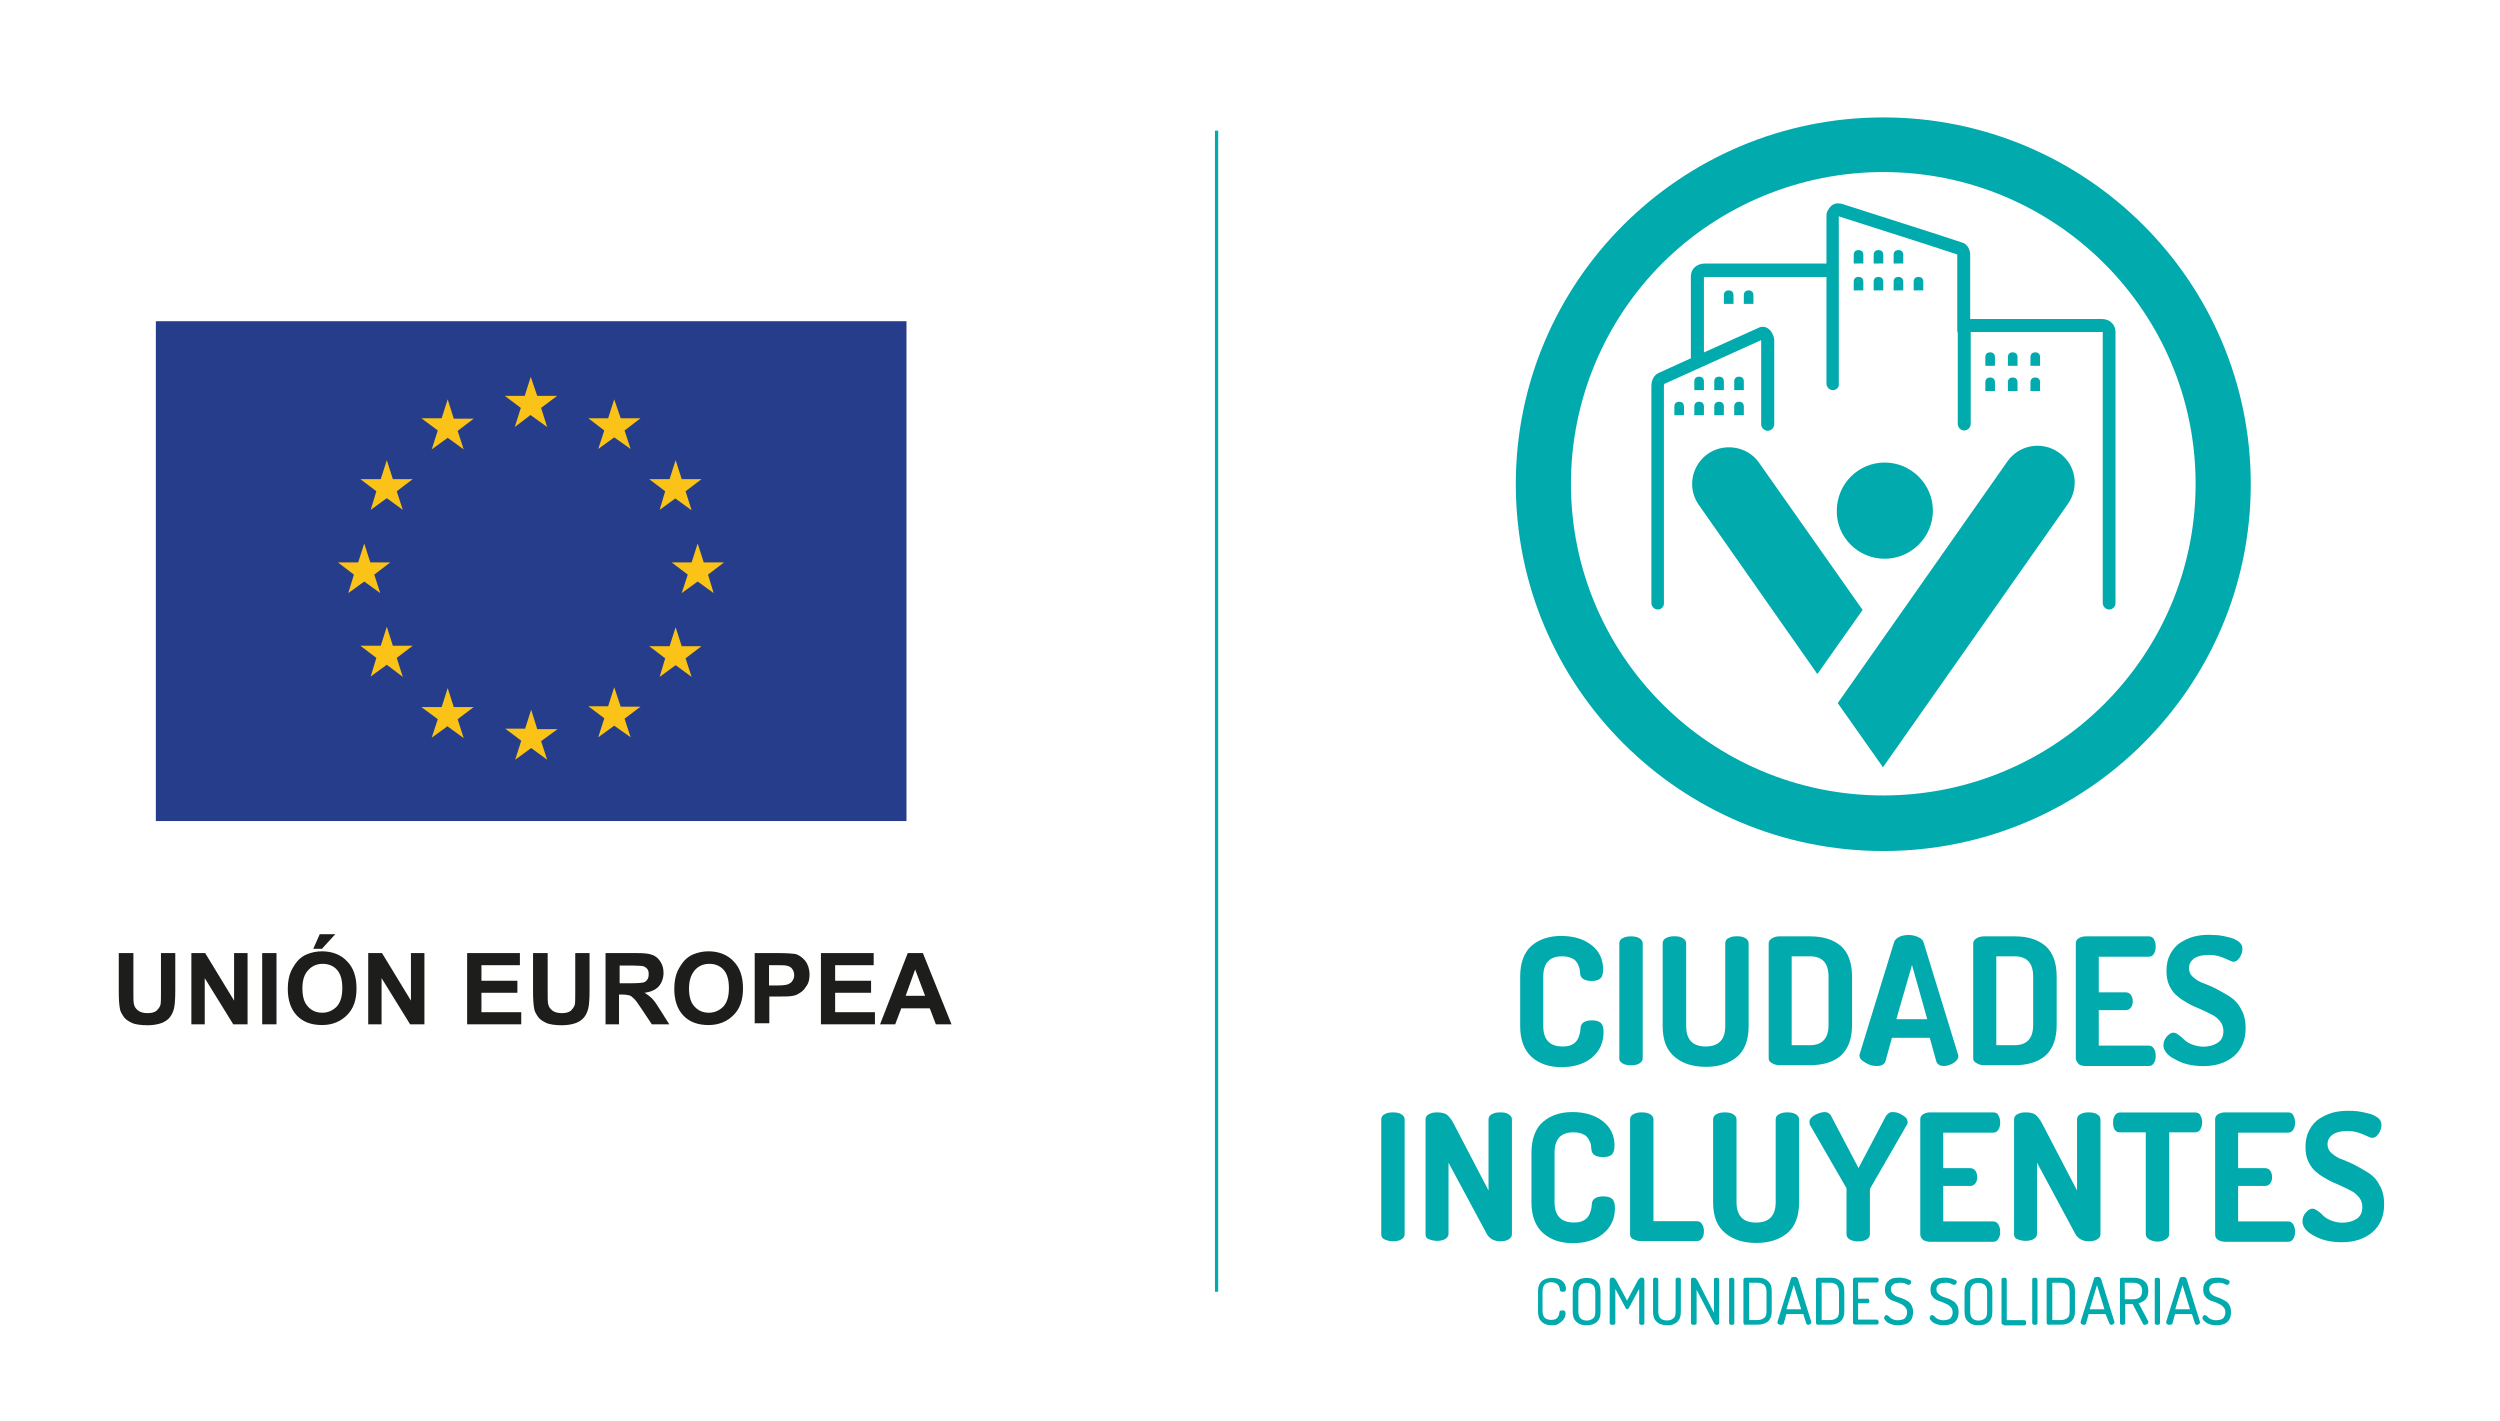 <svg xmlns="http://www.w3.org/2000/svg" xmlns:xlink="http://www.w3.org/1999/xlink" id="Layer_1" x="0px" y="0px" viewBox="0 0 239.33 136" style="enable-background:new 0 0 239.33 136;" xml:space="preserve">
<style type="text/css">
	.st0{fill:#00AAAD;}
	.st1{fill:#263D8B;}
	.st2{fill:#FBC317;}
	.st3{fill:#1D1D1B;}
</style>
<g>
	<path class="st0" d="M116.62,12.5v111.16c-0.1,0-0.21,0-0.31,0V12.52C116.41,12.51,116.52,12.5,116.62,12.5"></path>
	<g>
		<path class="st0" d="M145.53,98.23V93.5c0-1.33,0.37-2.32,1.08-2.95c0.71-0.62,1.67-0.95,2.83-0.95c1.2,0,2.16,0.29,2.91,0.87    c0.75,0.58,1.12,1.37,1.12,2.32c0,0.42-0.08,0.71-0.25,0.87c-0.17,0.17-0.46,0.25-0.83,0.25c-0.71,0-1.08-0.25-1.12-0.71    c0-0.17-0.04-0.29-0.04-0.37c0-0.12-0.08-0.25-0.12-0.41c-0.08-0.17-0.17-0.33-0.29-0.46c-0.12-0.12-0.29-0.21-0.5-0.29    c-0.21-0.08-0.5-0.12-0.79-0.12c-1.2,0-1.79,0.66-1.79,1.95v4.73c0,1.29,0.62,1.95,1.83,1.95c0.37,0,0.66-0.04,0.91-0.17    c0.25-0.12,0.42-0.29,0.54-0.5c0.12-0.21,0.17-0.42,0.21-0.54c0.04-0.17,0.08-0.37,0.08-0.58c0.04-0.46,0.42-0.71,1.08-0.71    c0.42,0,0.66,0.08,0.87,0.25c0.17,0.17,0.25,0.46,0.25,0.87c0,1-0.37,1.83-1.12,2.45c-0.75,0.62-1.74,0.91-2.91,0.91    c-1.16,0-2.12-0.33-2.83-0.95C145.9,100.52,145.53,99.56,145.53,98.23"></path>
		<path class="st0" d="M155.02,101.31v-11c0-0.21,0.12-0.42,0.33-0.5c0.21-0.12,0.46-0.17,0.79-0.17c0.29,0,0.58,0.04,0.79,0.17    c0.21,0.13,0.33,0.29,0.33,0.5v11c0,0.21-0.12,0.37-0.33,0.5c-0.21,0.12-0.46,0.17-0.79,0.17c-0.29,0-0.58-0.04-0.79-0.17    C155.1,101.68,155.02,101.51,155.02,101.31"></path>
		<path class="st0" d="M159.17,98.23v-7.93c0-0.21,0.12-0.42,0.33-0.5c0.21-0.12,0.46-0.17,0.79-0.17c0.29,0,0.58,0.04,0.79,0.17    c0.21,0.13,0.34,0.29,0.34,0.5v7.93c0,1.29,0.62,1.95,1.87,1.95c1.25,0,1.87-0.66,1.87-1.95v-7.93c0-0.21,0.12-0.42,0.33-0.5    c0.21-0.12,0.46-0.17,0.79-0.17c0.29,0,0.58,0.04,0.79,0.17c0.21,0.13,0.33,0.29,0.33,0.5v7.93c0,1.33-0.37,2.32-1.12,2.95    c-0.75,0.62-1.74,0.95-2.95,0.95s-2.21-0.29-2.96-0.91C159.54,100.56,159.17,99.56,159.17,98.23"></path>
		<path class="st0" d="M171.52,100.06h1.74c1.2,0,1.79-0.66,1.79-1.95V93.5c0-1.29-0.58-1.95-1.79-1.95h-1.74V100.06z     M169.32,101.31v-11c0-0.17,0.08-0.33,0.29-0.46c0.17-0.12,0.42-0.21,0.71-0.21h2.99c1.2,0,2.16,0.29,2.91,0.91    c0.71,0.62,1.08,1.62,1.08,2.95v4.61c0,1.33-0.37,2.32-1.08,2.95c-0.71,0.62-1.71,0.91-2.91,0.91h-2.99    c-0.29,0-0.5-0.08-0.71-0.21C169.4,101.64,169.32,101.51,169.32,101.31"></path>
		<path class="st0" d="M181.54,97.57h2.96l-1.46-5.19L181.54,97.57z M178.01,101.02c0-0.04,0-0.08,0.04-0.17l3.28-10.67    c0.08-0.21,0.25-0.37,0.5-0.5c0.25-0.12,0.58-0.17,0.91-0.17c0.33,0,0.63,0.08,0.92,0.21c0.29,0.12,0.46,0.33,0.5,0.54l3.28,10.67    c0.04,0.08,0.04,0.17,0.04,0.17c0,0.25-0.17,0.46-0.46,0.66c-0.29,0.17-0.62,0.29-0.91,0.29c-0.42,0-0.66-0.17-0.75-0.46    l-0.62-2.24h-3.62l-0.62,2.24c-0.08,0.29-0.37,0.46-0.83,0.46c-0.37,0-0.71-0.08-1.04-0.29    C178.17,101.51,178.01,101.31,178.01,101.02"></path>
		<path class="st0" d="M191.11,100.06h1.74c1.2,0,1.79-0.66,1.79-1.95V93.5c0-1.29-0.58-1.95-1.79-1.95h-1.74V100.06z M188.9,101.31    v-11c0-0.17,0.08-0.33,0.29-0.46c0.17-0.12,0.42-0.21,0.71-0.21h3c1.2,0,2.16,0.29,2.91,0.91c0.71,0.62,1.08,1.62,1.08,2.95v4.61    c0,1.33-0.37,2.32-1.08,2.95c-0.71,0.62-1.7,0.91-2.91,0.91h-3c-0.29,0-0.5-0.08-0.71-0.21    C188.98,101.64,188.9,101.51,188.9,101.31"></path>
		<path class="st0" d="M198.72,101.31v-11c0-0.21,0.08-0.37,0.29-0.5c0.21-0.12,0.42-0.17,0.66-0.17h6.03c0.21,0,0.42,0.08,0.5,0.29    c0.12,0.21,0.17,0.41,0.17,0.66c0,0.29-0.04,0.5-0.17,0.71c-0.12,0.21-0.29,0.29-0.5,0.29h-4.78V95h2.58    c0.21,0,0.37,0.08,0.5,0.25c0.12,0.17,0.17,0.37,0.17,0.62c0,0.21-0.04,0.41-0.17,0.58c-0.12,0.17-0.29,0.25-0.5,0.25h-2.58v3.4    h4.78c0.21,0,0.37,0.08,0.5,0.29c0.12,0.21,0.17,0.41,0.17,0.71c0,0.25-0.04,0.46-0.17,0.66c-0.12,0.21-0.29,0.29-0.5,0.29h-6.03    c-0.25,0-0.5-0.04-0.66-0.17C198.84,101.68,198.72,101.51,198.72,101.31"></path>
		<path class="st0" d="M207.11,100.06c0-0.25,0.08-0.54,0.29-0.79c0.21-0.25,0.42-0.41,0.66-0.41c0.17,0,0.33,0.08,0.5,0.21    c0.17,0.12,0.37,0.29,0.54,0.46c0.17,0.17,0.42,0.33,0.75,0.46c0.33,0.12,0.71,0.21,1.08,0.21c0.54,0,1-0.13,1.37-0.37    c0.38-0.25,0.55-0.62,0.55-1.12c0-0.33-0.08-0.62-0.29-0.91c-0.21-0.25-0.46-0.5-0.8-0.66c-0.33-0.17-0.66-0.33-1.04-0.5    c-0.37-0.17-0.79-0.33-1.16-0.54c-0.37-0.21-0.75-0.42-1.08-0.71c-0.33-0.25-0.58-0.58-0.79-1c-0.21-0.42-0.29-0.91-0.29-1.45    c0-0.62,0.12-1.16,0.37-1.62c0.25-0.46,0.58-0.83,0.96-1.08c0.42-0.25,0.83-0.46,1.29-0.58c0.46-0.12,0.96-0.17,1.45-0.17    c0.29,0,0.62,0.04,0.91,0.04c0.34,0.04,0.67,0.12,1.05,0.21c0.37,0.08,0.66,0.25,0.91,0.42c0.25,0.21,0.33,0.41,0.33,0.71    c0,0.25-0.08,0.5-0.25,0.79c-0.17,0.25-0.37,0.41-0.62,0.41c-0.08,0-0.37-0.12-0.83-0.33c-0.46-0.21-0.96-0.33-1.5-0.33    c-0.62,0-1.08,0.12-1.41,0.33c-0.33,0.25-0.5,0.54-0.5,0.95c0,0.33,0.12,0.62,0.42,0.87c0.29,0.25,0.62,0.46,1,0.58    c0.42,0.17,0.83,0.33,1.29,0.58c0.46,0.25,0.92,0.5,1.29,0.75c0.42,0.29,0.75,0.66,1,1.16c0.29,0.5,0.42,1.12,0.42,1.78    c0,1.16-0.37,2.03-1.12,2.7c-0.75,0.62-1.71,0.95-2.91,0.95c-1.08,0-1.99-0.21-2.74-0.66    C207.49,101.06,207.11,100.56,207.11,100.06"></path>
		<path class="st0" d="M132.23,118.16v-11c0-0.21,0.12-0.41,0.33-0.5c0.21-0.12,0.46-0.17,0.79-0.17c0.29,0,0.58,0.04,0.79,0.17    c0.21,0.13,0.33,0.29,0.33,0.5v11c0,0.21-0.12,0.37-0.33,0.5c-0.21,0.12-0.46,0.17-0.79,0.17c-0.29,0-0.58-0.08-0.79-0.17    C132.35,118.57,132.23,118.41,132.23,118.16"></path>
		<path class="st0" d="M136.47,118.16v-11c0-0.21,0.12-0.41,0.33-0.5c0.21-0.12,0.46-0.17,0.79-0.17c0.42,0,0.71,0.08,0.91,0.21    c0.21,0.17,0.46,0.46,0.71,0.96l3.29,6.31v-6.81c0-0.21,0.12-0.41,0.33-0.5c0.21-0.12,0.46-0.17,0.79-0.17    c0.33,0,0.58,0.04,0.79,0.17c0.21,0.13,0.33,0.29,0.33,0.5v11c0,0.21-0.12,0.37-0.33,0.5c-0.21,0.12-0.46,0.17-0.79,0.17    c-0.58,0-1.04-0.25-1.29-0.71l-3.66-6.81v6.81c0,0.21-0.12,0.37-0.33,0.5c-0.21,0.12-0.46,0.17-0.79,0.17    c-0.29,0-0.58-0.08-0.79-0.17C136.59,118.57,136.47,118.41,136.47,118.16"></path>
		<path class="st0" d="M146.61,115.09v-4.73c0-1.33,0.38-2.32,1.09-2.95c0.71-0.62,1.66-0.95,2.82-0.95c1.2,0,2.16,0.29,2.91,0.87    c0.75,0.58,1.13,1.37,1.13,2.32c0,0.41-0.08,0.7-0.25,0.87c-0.17,0.17-0.46,0.25-0.84,0.25c-0.71,0-1.08-0.25-1.12-0.71    c0-0.17-0.04-0.29-0.04-0.37c0-0.13-0.04-0.25-0.12-0.42c-0.08-0.17-0.17-0.33-0.29-0.46c-0.12-0.12-0.29-0.21-0.5-0.29    c-0.21-0.08-0.5-0.12-0.79-0.12c-1.2,0-1.79,0.66-1.79,1.95v4.73c0,1.29,0.62,1.95,1.83,1.95c0.37,0,0.66-0.04,0.91-0.17    c0.25-0.12,0.42-0.29,0.54-0.5c0.12-0.21,0.17-0.42,0.21-0.54c0.04-0.17,0.08-0.37,0.08-0.58c0.04-0.46,0.42-0.71,1.08-0.71    c0.42,0,0.67,0.08,0.88,0.25c0.17,0.17,0.25,0.46,0.25,0.87c0,1-0.37,1.83-1.13,2.45c-0.75,0.62-1.74,0.91-2.91,0.91    c-1.16,0-2.12-0.33-2.82-0.95C146.99,117.41,146.61,116.41,146.61,115.09"></path>
		<path class="st0" d="M156.05,118.16v-11c0-0.21,0.12-0.41,0.33-0.5c0.21-0.12,0.46-0.17,0.79-0.17c0.29,0,0.58,0.04,0.79,0.17    c0.21,0.13,0.33,0.29,0.33,0.5v9.75h4.16c0.21,0,0.37,0.08,0.5,0.29c0.12,0.21,0.17,0.41,0.17,0.66c0,0.25-0.04,0.5-0.17,0.66    c-0.12,0.21-0.29,0.29-0.5,0.29h-5.41c-0.25,0-0.5-0.08-0.66-0.17C156.18,118.57,156.05,118.41,156.05,118.16"></path>
		<path class="st0" d="M164,115.09v-7.93c0-0.21,0.12-0.41,0.33-0.5c0.21-0.12,0.46-0.17,0.79-0.17c0.29,0,0.58,0.04,0.79,0.17    c0.21,0.13,0.33,0.29,0.33,0.5v7.93c0,1.29,0.62,1.95,1.87,1.95c1.25,0,1.88-0.66,1.88-1.95v-7.93c0-0.21,0.12-0.41,0.33-0.5    c0.21-0.12,0.46-0.17,0.79-0.17c0.29,0,0.58,0.04,0.79,0.17c0.21,0.13,0.33,0.29,0.33,0.5v7.93c0,1.33-0.37,2.32-1.12,2.95    c-0.75,0.62-1.74,0.95-2.96,0.95c-1.2,0-2.2-0.29-2.95-0.91C164.37,117.41,164,116.46,164,115.09"></path>
		<path class="st0" d="M173.22,107.41c0-0.25,0.17-0.46,0.5-0.66c0.33-0.17,0.66-0.29,0.96-0.29c0.29,0,0.54,0.17,0.66,0.46    l2.58,4.9l2.58-4.9c0.17-0.29,0.37-0.46,0.66-0.46c0.33,0,0.66,0.08,0.96,0.29c0.33,0.17,0.5,0.41,0.5,0.66    c0,0.08,0,0.17-0.04,0.21l-3.49,6.06c-0.04,0.08-0.08,0.12-0.08,0.21v4.28c0,0.21-0.12,0.37-0.33,0.5    c-0.21,0.12-0.46,0.17-0.79,0.17c-0.29,0-0.54-0.04-0.79-0.17c-0.21-0.12-0.33-0.29-0.33-0.5v-4.28c0-0.08,0-0.17-0.04-0.21    l-3.5-6.06C173.27,107.53,173.22,107.45,173.22,107.41"></path>
		<path class="st0" d="M183.83,118.16v-11c0-0.21,0.08-0.37,0.29-0.5c0.21-0.12,0.42-0.17,0.66-0.17h6.03c0.21,0,0.42,0.08,0.5,0.29    c0.12,0.21,0.17,0.41,0.17,0.66c0,0.29-0.04,0.5-0.17,0.7c-0.12,0.21-0.29,0.29-0.5,0.29h-4.78v3.4h2.58    c0.21,0,0.37,0.08,0.5,0.25c0.12,0.17,0.17,0.37,0.17,0.62c0,0.21-0.04,0.41-0.17,0.58c-0.12,0.17-0.29,0.25-0.5,0.25h-2.58v3.4    h4.78c0.21,0,0.37,0.08,0.5,0.29c0.12,0.21,0.17,0.41,0.17,0.71c0,0.25-0.04,0.46-0.17,0.66c-0.12,0.21-0.29,0.29-0.5,0.29h-6.03    c-0.25,0-0.5-0.08-0.66-0.17C183.96,118.57,183.83,118.41,183.83,118.16"></path>
		<path class="st0" d="M192.81,118.16v-11c0-0.21,0.12-0.41,0.33-0.5c0.21-0.12,0.46-0.17,0.79-0.17c0.42,0,0.71,0.08,0.91,0.21    c0.21,0.17,0.46,0.46,0.71,0.96l3.29,6.31v-6.81c0-0.21,0.12-0.41,0.33-0.5c0.21-0.12,0.46-0.17,0.79-0.17    c0.29,0,0.58,0.04,0.79,0.17c0.21,0.13,0.33,0.29,0.33,0.5v11c0,0.21-0.12,0.37-0.33,0.5c-0.21,0.12-0.46,0.17-0.79,0.17    c-0.58,0-1.04-0.25-1.29-0.71l-3.66-6.81v6.81c0,0.21-0.12,0.37-0.33,0.5c-0.21,0.12-0.46,0.17-0.79,0.17    c-0.29,0-0.58-0.08-0.79-0.17C192.94,118.57,192.81,118.41,192.81,118.16"></path>
		<path class="st0" d="M202.29,107.45c0-0.25,0.04-0.46,0.17-0.66c0.12-0.21,0.29-0.29,0.5-0.29h7.19c0.21,0,0.42,0.08,0.5,0.29    c0.12,0.21,0.17,0.41,0.17,0.66c0,0.25-0.08,0.5-0.17,0.66c-0.12,0.21-0.29,0.29-0.5,0.29h-2.49v9.75c0,0.21-0.12,0.37-0.33,0.5    c-0.21,0.12-0.46,0.21-0.79,0.21c-0.29,0-0.58-0.08-0.79-0.21c-0.21-0.12-0.33-0.29-0.33-0.5v-9.75h-2.5    c-0.21,0-0.37-0.08-0.5-0.29C202.33,107.95,202.29,107.74,202.29,107.45"></path>
		<path class="st0" d="M212.06,118.16v-11c0-0.21,0.08-0.37,0.29-0.5c0.21-0.12,0.42-0.17,0.67-0.17h6.02c0.21,0,0.42,0.08,0.5,0.29    c0.12,0.21,0.17,0.41,0.17,0.66c0,0.29-0.04,0.5-0.17,0.7c-0.12,0.21-0.29,0.29-0.5,0.29h-4.78v3.4h2.58    c0.21,0,0.37,0.08,0.5,0.25c0.12,0.17,0.17,0.37,0.17,0.62c0,0.21-0.04,0.41-0.17,0.58c-0.12,0.17-0.29,0.25-0.5,0.25h-2.58v3.4    h4.78c0.21,0,0.37,0.08,0.5,0.29c0.12,0.21,0.17,0.41,0.17,0.71c0,0.25-0.04,0.46-0.17,0.66c-0.12,0.21-0.29,0.29-0.5,0.29h-6.02    c-0.25,0-0.51-0.08-0.67-0.17C212.14,118.57,212.06,118.41,212.06,118.16"></path>
		<path class="st0" d="M220.42,116.91c0-0.25,0.08-0.54,0.29-0.79c0.21-0.25,0.42-0.41,0.66-0.41c0.17,0,0.33,0.08,0.5,0.21    c0.21,0.12,0.37,0.29,0.54,0.46c0.17,0.17,0.42,0.33,0.75,0.46c0.33,0.13,0.71,0.21,1.08,0.21c0.54,0,1-0.13,1.37-0.37    c0.37-0.25,0.54-0.62,0.54-1.12c0-0.33-0.08-0.62-0.29-0.91c-0.21-0.25-0.46-0.5-0.79-0.66c-0.33-0.17-0.66-0.33-1.04-0.5    c-0.37-0.17-0.79-0.33-1.16-0.54c-0.37-0.21-0.75-0.42-1.08-0.71c-0.33-0.25-0.58-0.58-0.79-1c-0.21-0.42-0.29-0.91-0.29-1.45    c0-0.62,0.12-1.16,0.37-1.62c0.25-0.46,0.58-0.83,0.96-1.08c0.42-0.25,0.83-0.46,1.29-0.58s0.96-0.17,1.45-0.17    c0.29,0,0.62,0,0.91,0.04c0.33,0.04,0.66,0.12,1.04,0.21c0.37,0.08,0.67,0.25,0.92,0.42c0.25,0.21,0.33,0.41,0.33,0.71    c0,0.25-0.08,0.5-0.25,0.79c-0.17,0.25-0.37,0.42-0.67,0.42c-0.08,0-0.37-0.13-0.83-0.33c-0.46-0.21-0.96-0.33-1.5-0.33    c-0.62,0-1.08,0.12-1.41,0.33c-0.33,0.25-0.5,0.54-0.5,0.95c0,0.33,0.12,0.62,0.42,0.87c0.29,0.25,0.62,0.46,1,0.58    c0.42,0.17,0.83,0.33,1.29,0.58c0.46,0.25,0.91,0.5,1.29,0.75c0.42,0.29,0.75,0.66,1,1.16c0.29,0.5,0.42,1.12,0.42,1.78    c0,1.16-0.37,2.03-1.13,2.7c-0.75,0.62-1.7,0.95-2.91,0.95c-1.08,0-1.99-0.21-2.74-0.66C220.8,117.91,220.42,117.45,220.42,116.91    "></path>
		<path class="st0" d="M180.29,11.24c-19.42,0-35.18,15.74-35.18,35.11c0,19.38,15.76,35.12,35.18,35.12    c19.42,0,35.18-15.73,35.18-35.12C215.47,26.97,199.71,11.24,180.29,11.24 M180.29,16.47c16.51,0,29.9,13.37,29.9,29.84    c0,16.48-13.39,29.84-29.9,29.84s-29.9-13.37-29.9-29.84c0-7.93,3.16-15.52,8.77-21.13C164.74,19.63,172.35,16.47,180.29,16.47"></path>
		<path class="st0" d="M168.32,44.19c-1.16-1.53-3.41-1.82-4.94-0.66c-1.45,1.12-1.83,3.15-0.83,4.69l11.43,16.31l4.33-6.14    L168.32,44.19z M197.09,43.32c-1.58-1.12-3.78-0.75-4.9,0.83l-16.26,23.16l4.33,6.14l17.72-25.23    C199.09,46.6,198.72,44.44,197.09,43.32 M180.42,53.49c2.53,0,4.62-2.07,4.62-4.6c0-2.54-2.08-4.61-4.62-4.61    c-2.53,0-4.58,2.07-4.58,4.61C175.8,51.42,177.88,53.49,180.42,53.49z"></path>
		<path class="st0" d="M195.3,35.02v-0.83c0-0.29-0.17-0.46-0.46-0.46s-0.46,0.17-0.46,0.46v0.83"></path>
		<path class="st0" d="M195.3,37.43V36.6c0-0.29-0.17-0.46-0.46-0.46s-0.46,0.17-0.46,0.46v0.83"></path>
		<path class="st0" d="M190.98,35.02v-0.83c0-0.29-0.17-0.46-0.46-0.46c-0.29,0-0.46,0.17-0.46,0.46v0.83"></path>
		<path class="st0" d="M193.14,35.02v-0.83c0-0.29-0.17-0.46-0.46-0.46c-0.29,0-0.46,0.17-0.46,0.46v0.83"></path>
		<path class="st0" d="M190.98,37.43V36.6c0-0.29-0.17-0.46-0.46-0.46c-0.29,0-0.46,0.17-0.46,0.46v0.83"></path>
		<path class="st0" d="M193.14,37.43V36.6c0-0.29-0.17-0.46-0.46-0.46c-0.29,0-0.46,0.17-0.46,0.46v0.83"></path>
		<path class="st0" d="M163.12,39.75v-0.83c0-0.29-0.17-0.46-0.46-0.46s-0.46,0.17-0.46,0.46v0.83"></path>
		<path class="st0" d="M163.12,37.35v-0.83c0-0.29-0.17-0.46-0.46-0.46s-0.46,0.17-0.46,0.46v0.83"></path>
		<path class="st0" d="M165.03,37.35v-0.83c0-0.29-0.17-0.46-0.46-0.46c-0.29,0-0.46,0.17-0.46,0.46v0.83"></path>
		<path class="st0" d="M166.94,37.35v-0.83c0-0.29-0.17-0.46-0.46-0.46c-0.29,0-0.46,0.17-0.46,0.46v0.83"></path>
		<path class="st0" d="M161.21,39.75v-0.83c0-0.29-0.17-0.46-0.46-0.46c-0.29,0-0.46,0.17-0.46,0.46v0.83"></path>
		<path class="st0" d="M165.03,39.75v-0.83c0-0.29-0.17-0.46-0.46-0.46c-0.29,0-0.46,0.17-0.46,0.46v0.83"></path>
		<path class="st0" d="M166.94,39.75v-0.83c0-0.29-0.17-0.46-0.46-0.46c-0.29,0-0.46,0.17-0.46,0.46v0.83"></path>
		<path class="st0" d="M178.38,27.8v-0.83c0-0.29-0.17-0.46-0.46-0.46s-0.46,0.17-0.46,0.46v0.83"></path>
		<path class="st0" d="M180.29,27.8v-0.83c0-0.29-0.17-0.46-0.46-0.46s-0.46,0.17-0.46,0.46v0.83"></path>
		<path class="st0" d="M178.38,25.22V24.4c0-0.29-0.17-0.46-0.46-0.46s-0.46,0.17-0.46,0.46v0.83"></path>
		<path class="st0" d="M180.29,25.22V24.4c0-0.29-0.17-0.46-0.46-0.46s-0.46,0.17-0.46,0.46v0.83"></path>
		<path class="st0" d="M182.2,27.8v-0.83c0-0.29-0.17-0.46-0.46-0.46c-0.29,0-0.46,0.17-0.46,0.46v0.83"></path>
		<path class="st0" d="M182.2,25.22V24.4c0-0.29-0.17-0.46-0.46-0.46c-0.29,0-0.46,0.17-0.46,0.46v0.83"></path>
		<path class="st0" d="M184.12,27.8v-0.83c0-0.29-0.17-0.46-0.46-0.46c-0.29,0-0.46,0.17-0.46,0.46v0.83"></path>
		<path class="st0" d="M165.95,29.09v-0.83c0-0.29-0.17-0.46-0.46-0.46s-0.46,0.17-0.46,0.46v0.83"></path>
		<path class="st0" d="M167.86,29.09v-0.83c0-0.29-0.17-0.46-0.46-0.46c-0.29,0-0.46,0.17-0.46,0.46v0.83"></path>
		<path class="st0" d="M201.92,58.35c-0.33,0-0.62-0.29-0.62-0.62V31.78c0,0,0,0-0.04,0h-12.52c-0.04,0-0.08,0-0.08,0v8.8    c0,0.34-0.29,0.63-0.62,0.63c-0.33,0-0.62-0.29-0.62-0.63v-8.8c0-0.7,0.54-1.24,1.29-1.24h12.52c0.75,0,1.29,0.54,1.29,1.24v25.94    C202.54,58.06,202.25,58.35,201.92,58.35"></path>
		<path class="st0" d="M159.34,36.81L159.34,36.81 M158.71,58.35c-0.33,0-0.62-0.29-0.62-0.62V36.97c0-0.62,0.29-1.12,0.75-1.29    l2.28-1.04l7.19-3.24c0.42-0.21,0.84-0.12,1.13,0.21l0.08,0.08c0.12,0.17,0.33,0.5,0.33,0.91v8.01c0,0.34-0.29,0.63-0.62,0.63    s-0.63-0.29-0.63-0.63v-8.05l-9.27,4.19c0,0.04-0.04,0.08-0.04,0.17v20.75C159.34,58.06,159.04,58.35,158.71,58.35"></path>
		<path class="st0" d="M175.47,37.35c-0.33,0-0.62-0.29-0.62-0.62V20.66c0-0.41,0.25-0.75,0.42-0.91l0.08-0.08    c0.21-0.17,0.58-0.29,1.09-0.12l8.56,2.74l2.78,0.91c0.5,0.12,0.83,0.62,0.83,1.2v7.18c0,0.33-0.29,0.62-0.62,0.62    c-0.33,0-0.62-0.29-0.62-0.62v-7.22l-2.78-0.91l-8.56-2.74v16.02C176.1,37.06,175.8,37.35,175.47,37.35"></path>
		<path class="st0" d="M163.12,34.53h-1.25v-8.09c0-0.71,0.58-1.21,1.33-1.21h12.26v1.29h-12.26c-0.04,0-0.08,0-0.08,0V34.53z"></path>
		<path class="st0" d="M148.57,126.87c-0.25,0-0.46-0.04-0.66-0.12c-0.21-0.08-0.37-0.25-0.5-0.42c-0.12-0.21-0.17-0.46-0.17-0.79    v-1.87c0-0.33,0.04-0.58,0.17-0.79c0.12-0.21,0.29-0.33,0.5-0.42c0.21-0.08,0.42-0.12,0.66-0.12c0.29,0,0.54,0.04,0.71,0.12    c0.21,0.08,0.33,0.21,0.46,0.37c0.12,0.17,0.17,0.33,0.17,0.54c0,0.12-0.04,0.21-0.08,0.25c-0.04,0.04-0.12,0.04-0.21,0.04    c-0.08,0-0.17,0-0.21-0.04c-0.04-0.04-0.08-0.08-0.08-0.12c0-0.08,0-0.12-0.04-0.21c0-0.08-0.04-0.17-0.12-0.25    c-0.04-0.08-0.12-0.12-0.25-0.21c-0.12-0.04-0.25-0.08-0.42-0.08c-0.25,0-0.46,0.08-0.62,0.21c-0.12,0.12-0.21,0.37-0.21,0.66    v1.87c0,0.29,0.08,0.54,0.21,0.66c0.12,0.12,0.37,0.21,0.62,0.21c0.17,0,0.33-0.04,0.42-0.08c0.08-0.04,0.17-0.12,0.21-0.17    c0.04-0.04,0.08-0.17,0.12-0.25c0-0.08,0.04-0.17,0.04-0.25c0-0.04,0.04-0.12,0.08-0.12c0.04-0.04,0.12-0.04,0.21-0.04    c0.08,0,0.17,0,0.21,0.04c0.04,0.04,0.08,0.12,0.08,0.25c0,0.21-0.04,0.37-0.17,0.54c-0.12,0.17-0.25,0.29-0.46,0.42    C149.11,126.83,148.86,126.87,148.57,126.87"></path>
		<path class="st0" d="M151.89,126.42c0.25,0,0.46-0.08,0.62-0.21c0.17-0.12,0.21-0.37,0.21-0.66v-1.87c0-0.29-0.08-0.54-0.21-0.66    c-0.17-0.12-0.33-0.21-0.62-0.21c-0.25,0-0.46,0.08-0.58,0.21c-0.12,0.12-0.21,0.37-0.21,0.66v1.87c0,0.29,0.08,0.54,0.21,0.66    C151.44,126.33,151.64,126.42,151.89,126.42 M151.89,126.87c-0.25,0-0.5-0.04-0.66-0.12c-0.21-0.08-0.37-0.25-0.5-0.42    c-0.12-0.21-0.17-0.46-0.17-0.79v-1.87c0-0.33,0.04-0.58,0.17-0.79c0.12-0.21,0.29-0.33,0.5-0.42c0.21-0.08,0.42-0.12,0.66-0.12    s0.5,0.04,0.66,0.12c0.21,0.08,0.37,0.25,0.5,0.42c0.12,0.21,0.17,0.46,0.17,0.79v1.87c0,0.33-0.04,0.58-0.17,0.79    c-0.12,0.21-0.29,0.33-0.5,0.42C152.39,126.83,152.14,126.87,151.89,126.87"></path>
		<path class="st0" d="M154.35,126.83c-0.08,0-0.12,0-0.17-0.04c-0.04-0.04-0.08-0.08-0.08-0.12v-4.11c0-0.08,0.04-0.17,0.08-0.21    c0.04-0.04,0.12-0.04,0.17-0.04c0.08,0,0.12,0,0.17,0.04c0.04,0.04,0.08,0.04,0.12,0.12c0.04,0.04,0.08,0.12,0.12,0.17l1,1.87    l1-1.87c0.04-0.08,0.08-0.12,0.12-0.17c0.04-0.04,0.08-0.08,0.12-0.12c0.04-0.04,0.08-0.04,0.17-0.04c0.08,0,0.12,0,0.17,0.04    c0.04,0.04,0.08,0.12,0.08,0.21v4.11c0,0.04-0.04,0.12-0.08,0.12c-0.04,0.04-0.12,0.04-0.17,0.04c-0.08,0-0.12,0-0.17-0.04    c-0.04-0.04-0.08-0.08-0.08-0.12v-3.28l-0.96,1.78c-0.04,0.04-0.04,0.08-0.08,0.12c-0.04,0.04-0.08,0.04-0.12,0.04    c-0.04,0-0.04,0-0.08-0.04c-0.04-0.04-0.08-0.04-0.08-0.12l-0.96-1.78v3.28c0,0.04-0.04,0.12-0.08,0.12    C154.48,126.83,154.43,126.83,154.35,126.83"></path>
		<path class="st0" d="M159.63,126.87c-0.25,0-0.5-0.04-0.71-0.12c-0.21-0.08-0.37-0.25-0.5-0.42c-0.12-0.21-0.17-0.46-0.17-0.79    v-3.07c0-0.04,0.04-0.12,0.08-0.12c0.04-0.04,0.12-0.04,0.17-0.04c0.08,0,0.12,0,0.17,0.04c0.04,0.04,0.08,0.08,0.08,0.12v3.07    c0,0.29,0.08,0.54,0.21,0.66c0.12,0.12,0.33,0.21,0.62,0.21s0.46-0.08,0.62-0.21c0.17-0.12,0.21-0.37,0.21-0.66v-3.07    c0-0.04,0.04-0.12,0.08-0.12c0.04-0.04,0.12-0.04,0.17-0.04s0.12,0,0.17,0.04c0.04,0.04,0.08,0.08,0.08,0.12v3.07    c0,0.33-0.04,0.58-0.17,0.79c-0.12,0.21-0.29,0.33-0.5,0.42C160.12,126.83,159.92,126.87,159.63,126.87"></path>
		<path class="st0" d="M162.13,126.83c-0.08,0-0.12,0-0.17-0.04c-0.04-0.04-0.08-0.08-0.08-0.12v-4.19c0-0.08,0.04-0.12,0.08-0.12    c0.04-0.04,0.12-0.04,0.17-0.04c0.08,0,0.12,0,0.17,0.04c0.04,0.04,0.08,0.04,0.12,0.12c0.04,0.04,0.08,0.12,0.12,0.17l1.54,3.03    v-3.2c0-0.08,0.04-0.12,0.08-0.12c0.04-0.04,0.12-0.04,0.17-0.04c0.08,0,0.12,0,0.17,0.04c0.04,0.04,0.08,0.08,0.08,0.12v4.19    c0,0.04-0.04,0.12-0.08,0.12c-0.04,0.04-0.12,0.04-0.17,0.04c-0.08,0-0.12-0.04-0.17-0.08c-0.04-0.04-0.08-0.08-0.12-0.17    l-1.62-3.11v3.2c0,0.04-0.04,0.12-0.08,0.12C162.25,126.83,162.21,126.83,162.13,126.83"></path>
		<path class="st0" d="M165.78,126.83c-0.08,0-0.12,0-0.17-0.04c-0.04-0.04-0.08-0.08-0.08-0.12v-4.19c0-0.08,0.04-0.12,0.08-0.12    c0.04-0.04,0.12-0.04,0.17-0.04c0.08,0,0.12,0,0.17,0.04c0.04,0.04,0.08,0.08,0.08,0.12v4.19c0,0.04-0.04,0.12-0.08,0.12    C165.91,126.83,165.82,126.83,165.78,126.83"></path>
		<path class="st0" d="M167.44,126.37h0.83c0.25,0,0.46-0.08,0.63-0.21c0.17-0.12,0.21-0.37,0.21-0.66v-1.83    c0-0.29-0.08-0.54-0.21-0.66c-0.17-0.12-0.34-0.21-0.63-0.21h-0.83V126.37z M167.15,126.83c-0.08,0-0.12,0-0.17-0.04    c-0.04-0.04-0.08-0.08-0.08-0.12v-4.19c0-0.04,0.04-0.08,0.08-0.12c0.04-0.04,0.08-0.04,0.17-0.04h1.12    c0.25,0,0.51,0.04,0.67,0.12c0.21,0.08,0.37,0.25,0.5,0.42c0.12,0.21,0.17,0.46,0.17,0.79v1.83c0,0.33-0.04,0.58-0.17,0.79    c-0.12,0.21-0.29,0.33-0.5,0.42c-0.21,0.08-0.42,0.12-0.67,0.12h-1.12V126.83z"></path>
		<path class="st0" d="M171.02,125.34h1.41l-0.71-2.32L171.02,125.34z M170.44,126.83c-0.04,0-0.08,0-0.12-0.04    c-0.04,0-0.08-0.04-0.12-0.08s-0.04-0.08-0.04-0.12v-0.04l1.29-4.15c0-0.04,0.04-0.12,0.12-0.12c0.08-0.04,0.12-0.04,0.21-0.04    c0.08,0,0.12,0,0.21,0.04c0.04,0.04,0.08,0.08,0.12,0.12l1.29,4.15v0.04c0,0.04,0,0.08-0.04,0.12c-0.04,0.04-0.08,0.04-0.12,0.08    c-0.04,0.04-0.08,0.04-0.12,0.04c-0.04,0-0.08,0-0.12-0.04c-0.04,0-0.04-0.04-0.08-0.08l-0.29-0.91h-1.62l-0.25,0.91    c0,0.04-0.04,0.08-0.08,0.08C170.52,126.83,170.48,126.83,170.44,126.83"></path>
		<path class="st0" d="M174.39,126.37h0.83c0.25,0,0.46-0.08,0.62-0.21c0.17-0.12,0.21-0.37,0.21-0.66v-1.83    c0-0.29-0.09-0.54-0.21-0.66c-0.17-0.12-0.33-0.21-0.62-0.21h-0.83V126.37z M174.1,126.83c-0.08,0-0.12,0-0.17-0.04    c-0.04-0.04-0.08-0.08-0.08-0.12v-4.19c0-0.04,0.04-0.08,0.08-0.12c0.04-0.04,0.08-0.04,0.17-0.04h1.12c0.25,0,0.5,0.04,0.66,0.12    c0.21,0.08,0.38,0.25,0.51,0.42c0.12,0.21,0.17,0.46,0.17,0.79v1.83c0,0.33-0.04,0.58-0.17,0.79c-0.12,0.21-0.29,0.33-0.51,0.42    c-0.21,0.08-0.42,0.12-0.66,0.12h-1.12V126.83z"></path>
		<path class="st0" d="M181.71,126.87c-0.25,0-0.5-0.04-0.71-0.12c-0.21-0.08-0.37-0.17-0.46-0.29c-0.12-0.12-0.17-0.21-0.17-0.29    c0-0.04,0-0.08,0.04-0.12c0.04-0.04,0.04-0.08,0.08-0.12c0.04-0.04,0.08-0.04,0.12-0.04s0.08,0.04,0.17,0.08    c0.04,0.04,0.12,0.12,0.17,0.17c0.08,0.08,0.17,0.12,0.29,0.17c0.12,0.04,0.25,0.08,0.46,0.08c0.17,0,0.33-0.04,0.46-0.08    c0.12-0.04,0.25-0.12,0.29-0.25c0.08-0.12,0.12-0.25,0.12-0.42c0-0.17-0.04-0.33-0.12-0.42c-0.08-0.12-0.17-0.21-0.29-0.29    c-0.12-0.08-0.25-0.12-0.42-0.21c-0.12-0.04-0.29-0.12-0.46-0.17c-0.17-0.04-0.29-0.12-0.42-0.21c-0.12-0.08-0.21-0.21-0.29-0.33    c-0.08-0.12-0.12-0.33-0.12-0.54c0-0.25,0.04-0.42,0.12-0.58c0.08-0.17,0.21-0.25,0.33-0.37c0.12-0.08,0.29-0.17,0.46-0.17    c0.17-0.04,0.33-0.04,0.46-0.04c0.12,0,0.25,0,0.37,0.04c0.12,0,0.25,0.04,0.37,0.08c0.12,0.04,0.21,0.08,0.29,0.12    c0.08,0.04,0.12,0.12,0.12,0.17c0,0.04,0,0.08-0.04,0.12c0,0.04-0.04,0.08-0.08,0.12c-0.04,0.04-0.08,0.04-0.12,0.04    c-0.04,0-0.08,0-0.17-0.04c-0.08-0.04-0.17-0.08-0.25-0.12c-0.12-0.04-0.25-0.04-0.42-0.04c-0.17,0-0.29,0.04-0.42,0.04    c-0.12,0.04-0.25,0.12-0.33,0.21c-0.08,0.08-0.12,0.21-0.12,0.37s0.04,0.29,0.12,0.37c0.08,0.08,0.17,0.17,0.29,0.25    c0.12,0.08,0.25,0.12,0.42,0.17c0.17,0.04,0.29,0.12,0.46,0.17c0.17,0.08,0.29,0.17,0.42,0.25c0.12,0.08,0.21,0.25,0.29,0.37    c0.08,0.17,0.12,0.37,0.12,0.58c0,0.29-0.04,0.54-0.17,0.75c-0.12,0.21-0.29,0.33-0.5,0.42    C182.2,126.83,181.95,126.87,181.71,126.87"></path>
		<path class="st0" d="M186.07,126.87c-0.25,0-0.5-0.04-0.71-0.12c-0.21-0.08-0.37-0.17-0.46-0.29c-0.12-0.12-0.17-0.21-0.17-0.29    c0-0.04,0-0.08,0.04-0.12c0.04-0.04,0.04-0.08,0.08-0.12c0.04-0.04,0.08-0.04,0.12-0.04c0.04,0,0.08,0.04,0.17,0.08    c0.04,0.04,0.12,0.12,0.17,0.17c0.08,0.08,0.17,0.12,0.29,0.17c0.12,0.04,0.25,0.08,0.46,0.08c0.17,0,0.33-0.04,0.46-0.08    c0.12-0.04,0.25-0.12,0.29-0.25c0.08-0.12,0.12-0.25,0.12-0.42c0-0.17-0.04-0.33-0.12-0.42c-0.08-0.12-0.17-0.21-0.29-0.29    c-0.12-0.08-0.25-0.12-0.42-0.21c-0.12-0.04-0.29-0.12-0.46-0.17c-0.17-0.04-0.29-0.12-0.42-0.21c-0.12-0.08-0.21-0.21-0.29-0.33    c-0.08-0.12-0.12-0.33-0.12-0.54c0-0.25,0.04-0.42,0.12-0.58c0.08-0.17,0.21-0.25,0.33-0.37c0.12-0.08,0.29-0.17,0.46-0.17    c0.17-0.04,0.33-0.04,0.46-0.04c0.12,0,0.25,0,0.37,0.04c0.12,0,0.25,0.04,0.37,0.08c0.12,0.04,0.21,0.08,0.29,0.12    c0.08,0.04,0.12,0.12,0.12,0.17c0,0.04,0,0.08-0.04,0.12c0,0.04-0.04,0.08-0.08,0.12c-0.04,0.04-0.08,0.04-0.12,0.04    c-0.04,0-0.08,0-0.17-0.04c-0.08-0.04-0.17-0.08-0.25-0.12c-0.12-0.04-0.25-0.04-0.42-0.04c-0.17,0-0.29,0.04-0.42,0.04    c-0.12,0.04-0.25,0.12-0.33,0.21c-0.08,0.08-0.12,0.21-0.12,0.37s0.04,0.29,0.12,0.37c0.08,0.08,0.17,0.17,0.29,0.25    c0.12,0.08,0.25,0.12,0.42,0.17c0.17,0.04,0.29,0.12,0.46,0.17c0.17,0.08,0.29,0.17,0.42,0.25c0.12,0.08,0.21,0.25,0.29,0.37    c0.08,0.17,0.12,0.37,0.12,0.58c0,0.29-0.04,0.54-0.17,0.75c-0.12,0.21-0.29,0.33-0.5,0.42    C186.57,126.83,186.32,126.87,186.07,126.87"></path>
		<path class="st0" d="M189.4,126.42c0.25,0,0.46-0.08,0.62-0.21c0.17-0.12,0.21-0.37,0.21-0.66v-1.87c0-0.29-0.08-0.54-0.21-0.66    c-0.17-0.12-0.33-0.21-0.62-0.21c-0.25,0-0.46,0.08-0.58,0.21c-0.12,0.12-0.21,0.37-0.21,0.66v1.87c0,0.29,0.08,0.54,0.21,0.66    C188.94,126.33,189.15,126.42,189.4,126.42 M189.4,126.87c-0.25,0-0.5-0.04-0.66-0.12c-0.21-0.08-0.37-0.25-0.5-0.42    c-0.12-0.21-0.17-0.46-0.17-0.79v-1.87c0-0.33,0.04-0.58,0.17-0.79c0.12-0.21,0.29-0.33,0.5-0.42c0.21-0.08,0.42-0.12,0.66-0.12    c0.25,0,0.5,0.04,0.66,0.12c0.21,0.08,0.37,0.25,0.5,0.42c0.13,0.21,0.17,0.46,0.17,0.79v1.87c0,0.33-0.04,0.58-0.17,0.79    c-0.12,0.21-0.29,0.33-0.5,0.42C189.9,126.83,189.65,126.87,189.4,126.87"></path>
		<path class="st0" d="M191.86,126.83c-0.04,0-0.12,0-0.17-0.04c-0.04-0.04-0.08-0.08-0.08-0.12v-4.19c0-0.08,0.04-0.12,0.08-0.12    c0.04-0.04,0.12-0.04,0.17-0.04c0.08,0,0.12,0,0.17,0.04c0.04,0.04,0.08,0.08,0.08,0.12v3.9h1.7c0.04,0,0.08,0.04,0.12,0.08    c0.04,0.04,0.04,0.08,0.04,0.17c0,0.04,0,0.12-0.04,0.17c-0.04,0.04-0.08,0.08-0.12,0.08h-1.95V126.83z"></path>
		<path class="st0" d="M194.8,126.83c-0.08,0-0.12,0-0.17-0.04c-0.04-0.04-0.08-0.08-0.08-0.12v-4.19c0-0.08,0.04-0.12,0.08-0.12    c0.04-0.04,0.12-0.04,0.17-0.04c0.08,0,0.12,0,0.17,0.04c0.04,0.04,0.08,0.08,0.08,0.12v4.19c0,0.04-0.04,0.12-0.08,0.12    C194.93,126.83,194.85,126.83,194.8,126.83"></path>
		<path class="st0" d="M196.47,126.37h0.83c0.25,0,0.46-0.08,0.62-0.21c0.17-0.12,0.21-0.37,0.21-0.66v-1.83    c0-0.29-0.08-0.54-0.21-0.66c-0.17-0.12-0.33-0.21-0.62-0.21h-0.83V126.37z M196.18,126.83c-0.08,0-0.12,0-0.17-0.04    c-0.04-0.04-0.08-0.08-0.08-0.12v-4.19c0-0.04,0.04-0.08,0.08-0.12c0.04-0.04,0.08-0.04,0.17-0.04h1.12c0.25,0,0.5,0.04,0.67,0.12    c0.21,0.08,0.37,0.25,0.5,0.42c0.12,0.21,0.17,0.46,0.17,0.79v1.83c0,0.33-0.04,0.58-0.17,0.79c-0.12,0.21-0.29,0.33-0.5,0.42    c-0.21,0.08-0.42,0.12-0.67,0.12h-1.12V126.83z"></path>
		<path class="st0" d="M200.05,125.34h1.41l-0.71-2.32L200.05,125.34z M199.46,126.83c-0.04,0-0.08,0-0.12-0.04    c-0.04,0-0.08-0.04-0.12-0.08c-0.04-0.04-0.04-0.08-0.04-0.12v-0.04l1.29-4.15c0-0.04,0.04-0.12,0.12-0.12    c0.08-0.04,0.12-0.04,0.21-0.04c0.08,0,0.12,0,0.21,0.04c0.04,0.04,0.08,0.08,0.12,0.12l1.29,4.15v0.04c0,0.04,0,0.08-0.04,0.12    c-0.04,0.04-0.08,0.04-0.12,0.08c-0.04,0.04-0.08,0.04-0.12,0.04c-0.04,0-0.08,0-0.12-0.04c-0.04,0-0.04-0.04-0.08-0.08    l-0.37-0.91h-1.62l-0.25,0.91c0,0.04-0.04,0.08-0.08,0.08C199.55,126.83,199.51,126.83,199.46,126.83"></path>
		<path class="st0" d="M203.41,124.38h0.79c0.25,0,0.46-0.04,0.62-0.17c0.17-0.12,0.25-0.33,0.25-0.62c0-0.29-0.08-0.5-0.25-0.62    c-0.17-0.12-0.37-0.17-0.62-0.17h-0.79V124.38z M205.33,126.83c-0.04,0-0.08,0-0.13-0.04c-0.04-0.04-0.08-0.08-0.08-0.12    l-0.96-1.83h-0.71v1.83c0,0.08-0.04,0.12-0.08,0.12c-0.04,0-0.12,0.04-0.17,0.04c-0.08,0-0.12,0-0.17-0.04    c-0.04-0.04-0.08-0.08-0.08-0.12v-4.19c0-0.04,0-0.08,0.04-0.12c0.04-0.04,0.08-0.04,0.12-0.04h1.12c0.25,0,0.5,0.04,0.71,0.12    c0.21,0.08,0.38,0.21,0.51,0.37c0.12,0.17,0.21,0.42,0.21,0.75c0,0.25-0.04,0.46-0.12,0.62c-0.08,0.17-0.21,0.29-0.34,0.37    c-0.12,0.08-0.29,0.17-0.46,0.21l0.92,1.74v0.04v0.04c0,0.04,0,0.08-0.04,0.12c-0.04,0.04-0.08,0.08-0.12,0.08    C205.41,126.83,205.37,126.83,205.33,126.83"></path>
		<path class="st0" d="M206.53,126.83c-0.08,0-0.12,0-0.17-0.04c-0.04-0.04-0.08-0.08-0.08-0.12v-4.19c0-0.08,0.04-0.12,0.08-0.12    c0.04-0.04,0.12-0.04,0.17-0.04c0.08,0,0.12,0,0.17,0.04c0.04,0.04,0.08,0.08,0.08,0.12v4.19c0,0.04-0.04,0.12-0.08,0.12    C206.66,126.83,206.57,126.83,206.53,126.83"></path>
		<path class="st0" d="M208.24,125.34h1.41l-0.71-2.32L208.24,125.34z M207.65,126.83c-0.04,0-0.08,0-0.12-0.04    c-0.04,0-0.08-0.04-0.12-0.08c-0.04-0.04-0.04-0.08-0.04-0.12v-0.04l1.29-4.15c0-0.04,0.04-0.12,0.12-0.12    c0.08-0.04,0.12-0.04,0.21-0.04s0.12,0,0.21,0.04c0.04,0.04,0.08,0.08,0.12,0.12l1.29,4.15v0.04c0,0.04,0,0.08-0.04,0.12    c-0.04,0.04-0.08,0.04-0.12,0.08c-0.04,0.04-0.08,0.04-0.12,0.04s-0.08,0-0.12-0.04c-0.04,0-0.04-0.04-0.08-0.08l-0.29-0.91h-1.62    l-0.25,0.91c0,0.04-0.04,0.08-0.08,0.08C207.74,126.83,207.7,126.83,207.65,126.83"></path>
		<path class="st0" d="M212.18,126.87c-0.25,0-0.5-0.04-0.71-0.12c-0.21-0.08-0.33-0.17-0.46-0.29c-0.12-0.12-0.17-0.21-0.17-0.29    c0-0.04,0-0.08,0.04-0.12c0.04-0.04,0.04-0.08,0.08-0.12c0.04-0.04,0.08-0.04,0.12-0.04c0.04,0,0.08,0.04,0.17,0.08    c0.04,0.04,0.12,0.12,0.17,0.17c0.08,0.08,0.17,0.12,0.29,0.17c0.12,0.04,0.25,0.08,0.46,0.08c0.17,0,0.33-0.04,0.46-0.08    c0.12-0.04,0.25-0.12,0.29-0.25c0.08-0.12,0.12-0.25,0.12-0.42c0-0.17-0.04-0.33-0.12-0.42c-0.08-0.12-0.17-0.21-0.29-0.29    c-0.13-0.08-0.26-0.12-0.42-0.21c-0.12-0.04-0.29-0.12-0.46-0.17c-0.17-0.04-0.29-0.12-0.42-0.21c-0.12-0.08-0.21-0.21-0.29-0.33    c-0.08-0.12-0.12-0.33-0.12-0.54c0-0.25,0.04-0.42,0.12-0.58c0.08-0.17,0.21-0.25,0.33-0.37c0.12-0.08,0.29-0.17,0.46-0.17    c0.17-0.04,0.33-0.04,0.46-0.04c0.12,0,0.26,0,0.38,0.04c0.12,0,0.25,0.04,0.37,0.08c0.12,0.04,0.21,0.08,0.29,0.12    c0.08,0.04,0.12,0.12,0.12,0.17c0,0.04,0,0.08-0.04,0.12c0,0.04-0.04,0.08-0.08,0.12c-0.04,0.04-0.08,0.04-0.12,0.04    s-0.08,0-0.17-0.04c-0.08-0.04-0.17-0.08-0.25-0.12c-0.12-0.04-0.25-0.04-0.42-0.04c-0.17,0-0.29,0.04-0.42,0.04    c-0.12,0.04-0.25,0.12-0.33,0.21c-0.08,0.08-0.12,0.21-0.12,0.37s0.04,0.29,0.12,0.37c0.08,0.08,0.17,0.17,0.29,0.25    c0.12,0.04,0.25,0.12,0.42,0.17c0.17,0.04,0.3,0.12,0.42,0.17c0.17,0.08,0.29,0.17,0.42,0.25c0.12,0.08,0.21,0.25,0.29,0.37    c0.08,0.17,0.12,0.37,0.12,0.58c0,0.29-0.04,0.54-0.17,0.75c-0.12,0.21-0.29,0.33-0.5,0.42    C212.69,126.83,212.43,126.87,212.18,126.87"></path>
		<g>
			<path class="st0" d="M177.88,124.33h0.91c0.11,0,0.17,0.1,0.17,0.22c0,0.1-0.05,0.21-0.17,0.21h-0.91v1.57h1.8     c0.1,0,0.17,0.11,0.17,0.24c0,0.11-0.05,0.23-0.17,0.23h-2.07c-0.11,0-0.22-0.06-0.22-0.18v-4.13c0-0.12,0.11-0.18,0.22-0.18     h2.07c0.12,0,0.17,0.12,0.17,0.23c0,0.13-0.06,0.24-0.17,0.24h-1.8V124.33z"></path>
		</g>
	</g>
	<g>
		<rect x="14.92" y="30.75" class="st1" width="71.86" height="47.85"></rect>
		<polygon class="st2" points="53.33,37.9 51.43,37.9 50.81,36.08 50.23,37.9 48.33,37.9 49.86,39.05 49.28,40.88 50.81,39.71     50.81,39.75 52.38,40.88 51.8,39.05   "></polygon>
		<polygon class="st2" points="61.32,40.04 59.42,40.04 58.8,38.23 58.22,40.04 56.32,40.04 57.85,41.21 57.27,42.98 58.8,41.87     60.37,42.98 59.79,41.21   "></polygon>
		<polygon class="st2" points="67.16,45.87 65.26,45.87 64.68,44.05 64.1,45.87 62.15,45.87 63.68,47.03 63.15,48.81 64.68,47.69     64.68,47.74 66.21,48.85 65.63,47.03   "></polygon>
		<polygon class="st2" points="69.31,53.84 67.37,53.84 66.79,52.03 66.21,53.84 64.3,53.84 65.84,55.01 65.26,56.78 66.79,55.67     68.32,56.78 67.78,55.01   "></polygon>
		<polygon class="st2" points="67.16,61.86 65.26,61.86 64.68,60.05 64.1,61.86 62.15,61.86 63.68,63.02 63.15,64.8 64.68,63.68     66.21,64.8 65.63,63.02   "></polygon>
		<polygon class="st2" points="61.32,67.65 59.42,67.65 58.8,65.79 58.22,67.61 56.32,67.61 57.85,68.76 57.27,70.58 58.8,69.47     60.37,70.58 59.79,68.8   "></polygon>
		<polygon class="st2" points="53.38,69.8 51.43,69.8 50.85,67.94 50.27,69.76 48.37,69.76 49.9,70.91 49.32,72.73 50.85,71.61     52.38,72.73 51.8,70.95   "></polygon>
		<polygon class="st2" points="45.35,67.69 43.44,67.69 42.86,65.87 42.28,67.69 40.34,67.69 41.91,68.85 41.33,70.62 42.86,69.51     42.86,69.55 44.39,70.66 43.81,68.85   "></polygon>
		<polygon class="st2" points="39.51,61.82 37.61,61.82 37.03,60 36.45,61.82 34.5,61.82 36.03,62.98 35.49,64.76 37.03,63.64     38.56,64.8 37.98,62.98   "></polygon>
		<polygon class="st2" points="37.36,53.84 35.45,53.84 34.87,52.03 34.29,53.84 32.35,53.84 33.88,55.01 33.34,56.78 34.87,55.67     36.4,56.78 35.83,55.01   "></polygon>
		<polygon class="st2" points="39.51,45.87 37.61,45.87 37.03,44.05 36.45,45.87 34.5,45.87 36.03,47.03 35.49,48.81 37.03,47.69     38.56,48.81 37.98,47.03   "></polygon>
		<polygon class="st2" points="45.35,40.08 43.44,40.08 42.86,38.23 42.28,40.04 40.34,40.04 41.91,41.21 41.33,43.02 42.86,41.91     44.39,43.02 43.81,41.25   "></polygon>
		<g>
			<path class="st3" d="M11.4,91.24h1.37v3.68c0,0.58,0,0.95,0.04,1.16c0.04,0.29,0.21,0.5,0.41,0.66c0.21,0.17,0.54,0.25,0.91,0.25     s0.7-0.08,0.87-0.25c0.17-0.17,0.33-0.37,0.37-0.58c0.04-0.21,0.04-0.62,0.04-1.16v-3.76h1.37v3.55c0,0.83-0.04,1.4-0.12,1.74     c-0.08,0.33-0.21,0.62-0.41,0.87c-0.21,0.25-0.46,0.41-0.79,0.54c-0.33,0.12-0.79,0.21-1.32,0.21c-0.66,0-1.16-0.08-1.49-0.21     c-0.33-0.17-0.62-0.33-0.79-0.58c-0.17-0.25-0.33-0.5-0.37-0.74c-0.08-0.37-0.12-0.95-0.12-1.74v-3.64H11.4z"></path>
		</g>
		<polygon class="st3" points="18.32,98.06 18.32,91.24 19.64,91.24 22.41,95.79 22.41,91.24 23.7,91.24 23.7,98.06 22.33,98.06     19.6,93.64 19.6,98.06   "></polygon>
		<rect x="25.1" y="91.24" class="st3" width="1.37" height="6.82"></rect>
		<path class="st3" d="M29.99,90.83l0.62-1.4h1.49l-1.28,1.4H29.99z M28.95,94.63c0,0.78,0.17,1.36,0.54,1.74    c0.37,0.41,0.83,0.58,1.37,0.58c0.54,0,0.99-0.21,1.37-0.58c0.37-0.41,0.54-0.99,0.54-1.78c0-0.79-0.17-1.36-0.5-1.74    c-0.33-0.37-0.79-0.58-1.37-0.58c-0.58,0-1.03,0.21-1.37,0.58C29.12,93.27,28.95,93.84,28.95,94.63z M27.55,94.67    c0-0.7,0.12-1.28,0.33-1.74c0.17-0.33,0.37-0.66,0.62-0.95c0.25-0.29,0.58-0.5,0.87-0.62c0.41-0.17,0.91-0.29,1.45-0.29    c0.99,0,1.82,0.33,2.4,0.95c0.62,0.62,0.91,1.49,0.91,2.6c0,1.12-0.29,1.94-0.91,2.56c-0.62,0.62-1.41,0.95-2.4,0.95    c-0.99,0-1.82-0.29-2.4-0.91C27.84,96.61,27.55,95.75,27.55,94.67z"></path>
		<polygon class="st3" points="35.25,98.06 35.25,91.24 36.57,91.24 39.34,95.79 39.34,91.24 40.63,91.24 40.63,98.06 39.26,98.06     36.53,93.64 36.53,98.06   "></polygon>
		<polygon class="st3" points="44.72,98.06 44.72,91.24 49.77,91.24 49.77,92.4 46.09,92.4 46.09,93.89 49.53,93.89 49.53,95.04     46.09,95.04 46.09,96.9 49.9,96.9 49.9,98.06   "></polygon>
		<path class="st3" d="M51.06,91.24h1.37v3.68c0,0.58,0,0.95,0.04,1.16c0.04,0.29,0.21,0.5,0.41,0.66c0.21,0.17,0.54,0.25,0.91,0.25    c0.37,0,0.7-0.08,0.87-0.25c0.17-0.17,0.33-0.37,0.37-0.58c0.04-0.21,0.04-0.62,0.04-1.16v-3.76h1.37v3.55    c0,0.83-0.04,1.4-0.12,1.74c-0.08,0.33-0.21,0.62-0.41,0.87c-0.21,0.25-0.46,0.41-0.79,0.54c-0.33,0.12-0.79,0.21-1.32,0.21    c-0.66,0-1.16-0.08-1.49-0.21c-0.33-0.17-0.62-0.33-0.79-0.58c-0.17-0.25-0.33-0.5-0.37-0.74c-0.08-0.37-0.12-0.95-0.12-1.74    v-3.64H51.06z"></path>
		<path class="st3" d="M59.34,94.13h1.03c0.66,0,1.08-0.04,1.24-0.08c0.17-0.04,0.29-0.17,0.37-0.29c0.08-0.12,0.12-0.29,0.12-0.5    c0-0.25-0.04-0.41-0.17-0.54c-0.12-0.12-0.29-0.25-0.54-0.25c-0.12,0-0.45-0.04-0.99-0.04h-1.08V94.13z M57.97,98.06v-6.82h2.9    c0.75,0,1.24,0.04,1.57,0.17c0.33,0.12,0.58,0.33,0.79,0.66c0.21,0.33,0.29,0.66,0.29,1.07c0,0.5-0.17,0.95-0.45,1.28    c-0.29,0.33-0.75,0.54-1.37,0.62c0.29,0.17,0.54,0.37,0.75,0.58c0.21,0.21,0.45,0.58,0.79,1.12l0.83,1.32H62.4l-0.99-1.49    c-0.37-0.54-0.58-0.87-0.75-0.99c-0.12-0.12-0.25-0.25-0.41-0.29c-0.17-0.04-0.37-0.08-0.7-0.08h-0.29v2.85H57.97z"></path>
		<path class="st3" d="M65.96,94.63c0,0.78,0.17,1.36,0.54,1.74c0.37,0.41,0.83,0.58,1.37,0.58c0.54,0,0.99-0.21,1.37-0.58    c0.37-0.41,0.54-0.99,0.54-1.78c0-0.79-0.17-1.36-0.5-1.74c-0.33-0.37-0.79-0.58-1.37-0.58c-0.58,0-1.03,0.21-1.37,0.58    C66.17,93.27,65.96,93.84,65.96,94.63z M64.55,94.67c0-0.7,0.12-1.28,0.33-1.74c0.17-0.33,0.37-0.66,0.62-0.95    c0.25-0.29,0.58-0.5,0.87-0.62c0.41-0.17,0.91-0.29,1.45-0.29c0.99,0,1.82,0.33,2.4,0.95c0.62,0.62,0.91,1.49,0.91,2.6    c0,1.12-0.29,1.94-0.91,2.56c-0.62,0.62-1.41,0.95-2.4,0.95c-0.99,0-1.82-0.29-2.4-0.91C64.84,96.61,64.55,95.75,64.55,94.67z"></path>
		<path class="st3" d="M73.62,92.4v1.94h0.75c0.54,0,0.91-0.04,1.08-0.12c0.17-0.08,0.33-0.17,0.41-0.33    c0.12-0.17,0.17-0.33,0.17-0.54c0-0.25-0.08-0.45-0.21-0.62c-0.12-0.17-0.33-0.25-0.54-0.29c-0.17-0.04-0.5-0.04-0.99-0.04H73.62z     M72.25,98.06v-6.82h2.19c0.83,0,1.37,0.04,1.66,0.08c0.37,0.08,0.7,0.33,0.99,0.66c0.25,0.33,0.41,0.79,0.41,1.32    c0,0.41-0.08,0.79-0.25,1.03c-0.17,0.25-0.33,0.5-0.58,0.66c-0.25,0.17-0.45,0.29-0.7,0.33c-0.33,0.08-0.79,0.08-1.41,0.08h-0.91    v2.56h-1.41V98.06z"></path>
		<polygon class="st3" points="78.59,98.06 78.59,91.24 83.64,91.24 83.64,92.4 79.95,92.4 79.95,93.89 83.39,93.89 83.39,95.04     79.95,95.04 79.95,96.9 83.76,96.9 83.76,98.06   "></polygon>
		<path class="st3" d="M88.56,95.33l-0.95-2.52l-0.91,2.52H88.56z M91.09,98.06h-1.5l-0.58-1.53h-2.73l-0.58,1.53h-1.45l2.65-6.82    h1.45L91.09,98.06z"></path>
	</g>
</g>
</svg>